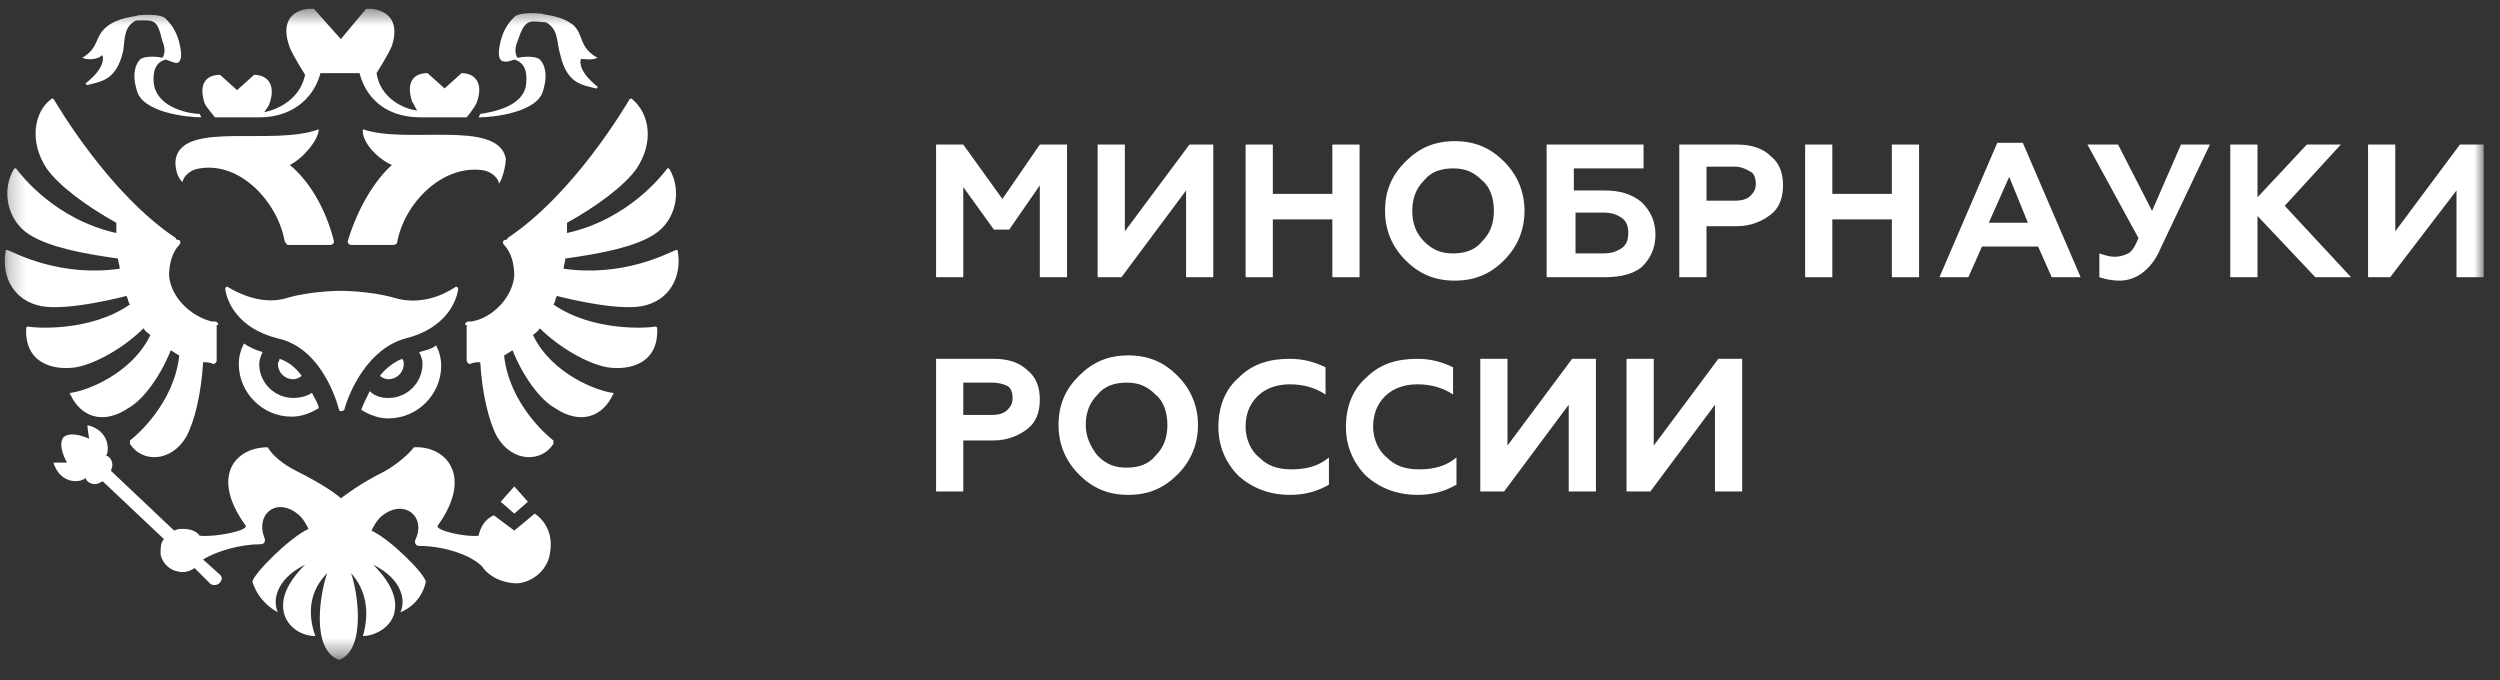 <svg width="147" height="40" viewBox="0 0 147 40" fill="none" xmlns="http://www.w3.org/2000/svg">
<rect x="0" y="0" width="147" height="40" fill="#333333" stroke="none"/>
<g clip-path="url(#clip0_904_5740)">
<mask id="mask0_904_5740" style="mask-type:luminance" maskUnits="userSpaceOnUse" x="0" y="0" width="147" height="39">
<path d="M146.042 0.5H0.242V38.6H146.042V0.5Z" fill="white"/>
</mask>
<g mask="url(#mask0_904_5740)">
<path d="M56.641 16.3H55.041V8.5H56.641L58.941 11.7L61.141 8.5H62.741V16.3H61.141V10.9L59.341 13.5H58.441L56.641 11V16.3Z" fill="white"/>
<path d="M65.941 16.3H64.541V8.5H66.141V13.6L69.941 8.5H71.341V16.3H69.741V11.2L65.941 16.3Z" fill="white"/>
<path d="M74.842 16.3H73.242V8.5H74.842V11.4H78.342V8.5H79.942V16.3H78.342V12.9H74.842V16.3Z" fill="white"/>
<path d="M81.441 12.401C81.441 11.201 81.841 10.301 82.641 9.501C83.441 8.701 84.341 8.301 85.541 8.301C86.741 8.301 87.641 8.701 88.441 9.501C89.241 10.301 89.641 11.301 89.641 12.401C89.641 13.501 89.241 14.501 88.441 15.301C87.641 16.101 86.741 16.501 85.541 16.501C84.341 16.501 83.441 16.101 82.641 15.301C81.841 14.501 81.441 13.501 81.441 12.401ZM83.741 14.201C84.241 14.701 84.741 14.901 85.441 14.901C86.141 14.901 86.741 14.701 87.141 14.201C87.641 13.701 87.841 13.101 87.841 12.401C87.841 11.701 87.641 11.001 87.141 10.601C86.641 10.101 86.141 9.901 85.441 9.901C84.741 9.901 84.141 10.101 83.741 10.601C83.241 11.101 83.041 11.701 83.041 12.401C83.041 13.101 83.241 13.701 83.741 14.201Z" fill="white"/>
<path d="M94.341 16.3H90.941V8.5H96.641V9.9H92.541V11.2H94.341C95.241 11.2 95.941 11.4 96.541 11.9C97.041 12.4 97.341 13 97.341 13.8C97.341 14.6 97.041 15.2 96.541 15.7C96.041 16.1 95.341 16.3 94.341 16.3ZM92.641 12.5V14.9H94.241C94.741 14.9 95.041 14.8 95.341 14.6C95.641 14.4 95.741 14.1 95.741 13.7C95.741 13.3 95.641 13 95.341 12.8C95.041 12.6 94.741 12.5 94.241 12.5H92.641Z" fill="white"/>
<path d="M100.342 16.3H98.742V8.5H102.142C102.942 8.5 103.642 8.7 104.142 9.2C104.642 9.6 104.842 10.2 104.842 10.9C104.842 11.6 104.642 12.2 104.142 12.6C103.642 13 102.942 13.3 102.142 13.3H100.342V16.3ZM100.342 9.9V11.8H102.042C102.442 11.8 102.742 11.7 102.942 11.5C103.142 11.3 103.242 11.1 103.242 10.8C103.242 10.5 103.142 10.2 102.942 10.1C102.742 10 102.442 9.8 102.042 9.8H100.342V9.9Z" fill="white"/>
<path d="M107.741 16.3H106.141V8.5H107.741V11.4H111.241V8.5H112.841V16.3H111.241V12.9H107.741V16.3Z" fill="white"/>
<path d="M115.741 16.298H114.041L117.441 8.398H118.941L122.341 16.298H120.641L119.841 14.498H116.541L115.741 16.298ZM118.141 10.398L116.941 13.098H119.241L118.141 10.398Z" fill="white"/>
<path d="M124.642 16.5C124.142 16.5 123.742 16.4 123.442 16.3V14.9C123.742 15 124.042 15.1 124.342 15.1C124.642 15.1 124.942 15 125.142 14.9C125.342 14.8 125.542 14.5 125.742 14L122.742 8.5H124.542L126.542 12.4L128.242 8.5H129.942L127.042 14.6C126.542 15.8 125.642 16.5 124.642 16.5Z" fill="white"/>
<path d="M132.741 16.3H131.141V8.5H132.741V11.6L135.641 8.5H137.641L134.341 12.1L138.241 16.3H136.141L132.741 12.7V16.3Z" fill="white"/>
<path d="M140.542 16.3H139.242V8.5H140.842V13.6L144.642 8.5H146.042V16.3H144.442V11.2L140.542 16.3Z" fill="white"/>
<path d="M56.641 28.898H55.041V21.098H58.441C59.241 21.098 59.941 21.298 60.441 21.798C60.941 22.198 61.141 22.798 61.141 23.498C61.141 24.198 60.941 24.798 60.441 25.198C59.941 25.598 59.241 25.898 58.441 25.898H56.641V28.898ZM56.641 22.498V24.398H58.341C58.741 24.398 59.041 24.298 59.241 24.098C59.441 23.898 59.541 23.698 59.541 23.398C59.541 23.098 59.441 22.798 59.241 22.698C59.041 22.598 58.741 22.498 58.341 22.498H56.641Z" fill="white"/>
<path d="M62.242 24.998C62.242 23.798 62.642 22.898 63.442 22.098C64.242 21.298 65.142 20.898 66.342 20.898C67.542 20.898 68.442 21.298 69.242 22.098C70.042 22.898 70.442 23.898 70.442 24.998C70.442 26.098 70.042 27.098 69.242 27.898C68.442 28.698 67.542 29.098 66.342 29.098C65.142 29.098 64.242 28.698 63.442 27.898C62.642 27.098 62.242 26.098 62.242 24.998ZM64.542 26.798C65.042 27.298 65.542 27.498 66.242 27.498C66.942 27.498 67.542 27.298 67.942 26.798C68.442 26.298 68.642 25.698 68.642 24.998C68.642 24.298 68.442 23.598 67.942 23.198C67.442 22.698 66.942 22.498 66.242 22.498C65.542 22.498 64.942 22.698 64.542 23.198C64.042 23.698 63.842 24.298 63.842 24.998C63.842 25.698 64.142 26.298 64.542 26.798Z" fill="white"/>
<path d="M75.841 29.098C74.641 29.098 73.641 28.698 72.841 27.998C72.041 27.198 71.641 26.198 71.641 25.098C71.641 23.898 72.041 22.898 72.841 22.198C73.641 21.398 74.641 21.098 75.841 21.098C76.641 21.098 77.341 21.298 77.941 21.598V23.198C77.341 22.798 76.641 22.598 75.841 22.598C75.141 22.598 74.441 22.798 73.941 23.298C73.441 23.798 73.241 24.398 73.241 25.098C73.241 25.798 73.541 26.498 74.041 26.898C74.541 27.398 75.141 27.598 75.941 27.598C76.841 27.598 77.541 27.398 78.141 26.898V28.498C77.441 28.898 76.741 29.098 75.841 29.098Z" fill="white"/>
<path d="M83.341 29.098C82.141 29.098 81.141 28.698 80.341 27.998C79.541 27.198 79.141 26.198 79.141 25.098C79.141 23.898 79.541 22.898 80.341 22.198C81.141 21.398 82.141 21.098 83.341 21.098C84.141 21.098 84.841 21.298 85.441 21.598V23.198C84.841 22.798 84.141 22.598 83.341 22.598C82.641 22.598 81.941 22.798 81.441 23.298C80.941 23.798 80.741 24.398 80.741 25.098C80.741 25.798 81.041 26.498 81.541 26.898C82.041 27.398 82.641 27.598 83.441 27.598C84.341 27.598 85.041 27.398 85.641 26.898V28.498C84.941 28.898 84.241 29.098 83.341 29.098Z" fill="white"/>
<path d="M88.441 28.898H87.041V21.098H88.641V26.198L92.441 21.098H93.841V28.898H92.241V23.798L88.441 28.898Z" fill="white"/>
<path d="M97.041 28.898H95.641V21.098H97.241V26.198L101.04 21.098H102.44V28.898H100.84V23.798L97.041 28.898Z" fill="white"/>
<path d="M27.34 19.101C27.34 19.001 27.44 18.901 27.54 18.901C27.64 18.901 27.64 18.901 27.74 18.901C28.94 18.701 30.14 17.501 30.24 16.201C30.24 15.501 30.04 14.801 29.64 14.401C29.54 14.301 29.54 14.101 29.74 14.101C29.84 14.101 29.84 14.001 29.84 14.001C33.74 11.401 36.74 6.301 37.04 5.801C37.04 5.801 37.04 5.801 37.14 5.801C38.24 6.701 38.44 8.401 37.44 9.901C36.74 10.901 35.14 12.101 33.34 13.101C33.34 13.301 33.34 13.501 33.34 13.701C36.94 12.901 38.94 10.301 39.24 9.901H39.34C40.14 11.201 39.74 13.001 38.44 13.801C37.34 14.501 35.44 14.901 33.24 15.201C33.24 15.401 33.14 15.601 33.14 15.801C36.64 16.301 39.24 14.901 39.74 14.701H39.84C40.14 16.301 39.34 17.701 37.74 18.001C36.14 18.301 32.74 17.401 32.74 17.401C32.64 17.601 32.64 17.801 32.54 17.901C34.84 19.501 38.04 19.301 38.54 19.201C38.54 19.201 38.64 19.201 38.64 19.301C38.74 21.301 37.14 21.801 35.74 21.601C34.54 21.401 32.84 20.401 31.74 19.301C31.64 19.501 31.44 19.601 31.34 19.701C32.44 22.001 35.14 23.001 36.04 23.101C36.04 23.101 36.14 23.201 36.04 23.201C35.44 24.501 34.14 25.001 32.64 24.001C31.74 23.501 30.74 22.101 30.14 20.601C29.94 20.701 29.84 20.801 29.64 20.901C29.94 23.701 32.14 25.601 32.54 25.901C32.54 25.901 32.54 25.901 32.54 26.001C32.54 26.001 32.54 26.001 32.54 26.101C31.84 27.201 30.14 27.201 29.24 25.701C28.74 24.801 28.34 23.101 28.24 21.301C28.04 21.301 27.84 21.301 27.64 21.401C27.54 21.401 27.44 21.301 27.44 21.201V19.101H27.34Z" fill="white"/>
<path d="M12.841 19.101C12.841 19.001 12.741 18.901 12.641 18.901C12.541 18.901 12.541 18.901 12.441 18.901C11.241 18.601 10.041 17.501 9.941 16.201C9.941 15.501 10.141 14.801 10.541 14.401C10.641 14.301 10.641 14.101 10.441 14.101C10.341 14.101 10.341 14.001 10.341 14.001C6.441 11.401 3.441 6.301 3.141 5.801C3.141 5.801 3.141 5.801 3.041 5.801C1.941 6.601 1.741 8.401 2.741 9.901C3.441 10.901 5.041 12.101 6.841 13.101C6.841 13.301 6.841 13.501 6.841 13.701C3.241 12.901 1.241 10.301 0.941 9.901H0.841C0.041 11.201 0.441 13.001 1.741 13.801C2.841 14.501 4.741 14.901 6.941 15.201C6.941 15.401 7.041 15.601 7.041 15.801C3.541 16.301 0.941 14.901 0.441 14.701H0.341C0.041 16.301 0.841 17.701 2.441 18.001C4.041 18.301 7.441 17.401 7.441 17.401C7.541 17.601 7.541 17.801 7.641 17.901C5.341 19.501 2.141 19.301 1.641 19.201C1.641 19.201 1.541 19.201 1.541 19.301C1.441 21.301 3.041 21.801 4.441 21.601C5.641 21.401 7.341 20.401 8.441 19.301C8.541 19.501 8.741 19.601 8.841 19.701C7.741 22.001 5.041 23.001 4.141 23.101C4.141 23.101 4.041 23.201 4.141 23.201C4.741 24.501 6.041 25.001 7.541 24.001C8.441 23.501 9.441 22.101 10.041 20.601C10.241 20.701 10.341 20.801 10.541 20.901C10.241 23.701 8.041 25.601 7.641 25.901C7.641 25.901 7.641 25.901 7.641 26.001C7.641 26.001 7.641 26.001 7.641 26.101C8.341 27.201 10.041 27.201 10.941 25.701C11.441 24.801 11.841 23.101 11.941 21.301C12.141 21.301 12.341 21.301 12.541 21.401C12.641 21.401 12.741 21.301 12.741 21.201V19.101H12.841Z" fill="white"/>
<path d="M12.641 6.9H15.241C17.441 6.9 18.541 5.5 18.841 4.3H21.141C21.441 5.5 22.441 6.9 24.741 6.9H27.441C27.441 6.9 27.941 6.3 28.041 6C28.441 4.9 27.941 4.3 27.141 4.3L26.141 5.2L25.141 4.3C24.341 4.3 23.841 4.8 24.241 6C24.341 6.1 24.441 6.4 24.541 6.5C23.641 6.4 22.341 5.7 22.141 4.3C22.141 4.3 22.841 3.2 23.041 2.7C23.541 1.2 22.741 0.5 21.541 0.5L20.041 2.3L18.441 0.5C17.241 0.5 16.441 1.2 17.041 2.8C17.241 3.3 17.941 4.4 17.941 4.4C17.641 5.8 16.441 6.4 15.541 6.6C15.641 6.4 15.841 6.2 15.841 6.1C16.241 5 15.741 4.4 14.941 4.4L13.941 5.3L12.941 4.4C12.141 4.4 11.641 4.9 12.041 6.1C12.141 6.3 12.641 6.9 12.641 6.9Z" fill="white"/>
<path d="M16.942 14.402H19.442C19.542 14.402 19.642 14.302 19.642 14.202C19.142 12.202 18.142 10.602 17.042 9.702C17.842 9.302 18.742 8.202 18.742 7.602C16.042 8.602 10.842 7.102 10.342 9.302C10.242 9.802 10.442 10.502 10.742 10.702C10.742 10.502 11.042 10.002 11.742 9.902C14.142 9.502 16.342 11.902 16.742 14.202C16.842 14.302 16.842 14.402 16.942 14.402Z" fill="white"/>
<path d="M29.741 9.302C29.241 7.002 23.941 8.502 21.341 7.602C21.241 8.302 22.141 9.302 23.041 9.702C22.041 10.602 21.041 12.202 20.441 14.202C20.441 14.302 20.541 14.402 20.641 14.402H23.141C23.241 14.402 23.341 14.302 23.341 14.302C23.741 12.002 25.941 9.702 28.341 10.002C29.041 10.102 29.341 10.602 29.341 10.802C29.541 10.502 29.741 9.802 29.741 9.302Z" fill="white"/>
<path d="M23.142 17.501C21.742 17.101 20.042 17.101 20.042 17.101C20.042 17.101 18.342 17.101 16.942 17.501C15.442 18.001 13.942 17.201 13.442 16.901C13.342 16.801 13.242 16.901 13.242 17.001C13.342 17.701 13.942 19.301 16.342 19.901C18.642 20.401 19.642 23.001 19.942 24.101C19.942 24.201 20.142 24.201 20.242 24.101C20.542 23.001 21.642 20.501 23.842 19.901C26.242 19.301 26.842 17.701 26.942 17.001C26.942 16.901 26.842 16.801 26.742 16.901C26.142 17.301 24.742 18.001 23.142 17.501Z" fill="white"/>
<path d="M22.34 22.098C22.44 22.198 22.64 22.298 22.84 22.298C23.34 22.298 23.74 21.898 23.74 21.398C23.74 21.298 23.74 21.198 23.64 21.098C23.14 21.298 22.64 21.698 22.34 22.098Z" fill="white"/>
<path d="M24.642 20.701C24.742 20.901 24.842 21.101 24.842 21.401C24.842 22.501 23.942 23.401 22.842 23.401C22.442 23.401 22.042 23.301 21.742 23.001C21.542 23.401 21.342 23.801 21.242 24.101C21.742 24.401 22.242 24.601 22.842 24.601C24.542 24.601 25.942 23.201 25.942 21.501C25.942 21.101 25.842 20.701 25.642 20.301C25.442 20.501 25.042 20.601 24.642 20.701Z" fill="white"/>
<path d="M18.341 23.099C18.041 23.299 17.641 23.399 17.241 23.399C16.141 23.399 15.241 22.499 15.241 21.399C15.241 21.199 15.341 20.899 15.441 20.699C15.041 20.599 14.641 20.399 14.341 20.199C14.141 20.599 14.041 20.999 14.041 21.399C14.041 23.099 15.441 24.499 17.141 24.499C17.741 24.499 18.241 24.299 18.741 23.999C18.741 23.799 18.541 23.499 18.341 23.099Z" fill="white"/>
<path d="M16.44 21.098C16.44 21.198 16.34 21.298 16.34 21.398C16.34 21.898 16.74 22.298 17.24 22.298C17.44 22.298 17.64 22.198 17.74 22.098C17.44 21.698 17.04 21.298 16.44 21.098Z" fill="white"/>
<path fill-rule="evenodd" clip-rule="evenodd" d="M35.141 3.401C35.241 3.401 35.241 3.401 35.141 3.401C34.041 2.801 34.341 2.101 33.741 1.501C33.041 0.901 32.041 0.901 31.841 0.801C30.641 0.701 30.341 0.901 30.241 1.001C30.041 1.201 29.641 1.601 29.441 2.401C29.241 3.201 29.341 3.501 29.541 3.601H29.641C29.741 3.701 30.241 3.501 30.241 3.501C30.541 3.601 31.041 3.801 30.941 4.901C30.841 6.301 28.841 6.601 28.241 6.701L28.141 6.901C29.041 6.901 31.641 6.601 31.941 5.301C32.341 4.001 31.741 3.501 31.741 3.501C31.541 3.301 30.841 3.301 30.441 3.401C30.441 3.401 30.141 3.101 30.441 2.401C30.841 1.201 31.041 1.201 31.941 1.301C32.041 1.301 32.141 1.301 32.241 1.401C32.841 1.801 32.741 2.601 32.941 3.201C33.341 5.001 34.341 5.001 35.041 5.201C35.141 5.201 35.141 5.101 35.141 5.101C34.641 4.701 34.041 4.101 34.141 3.501C34.141 3.501 34.241 3.401 34.241 3.501C34.241 3.401 34.641 3.601 35.141 3.401Z" fill="white"/>
<path fill-rule="evenodd" clip-rule="evenodd" d="M4.841 3.398C4.741 3.398 4.741 3.398 4.841 3.398C5.841 2.798 5.541 2.198 6.241 1.598C6.941 0.998 7.941 0.998 8.141 0.898C9.341 0.798 9.641 0.998 9.741 1.098C9.941 1.298 10.341 1.698 10.541 2.498C10.741 3.298 10.641 3.598 10.441 3.698H10.341C10.241 3.698 9.741 3.498 9.741 3.498C9.441 3.598 8.941 3.798 9.041 4.898C9.241 6.398 11.241 6.698 11.741 6.698L11.841 6.898C10.941 6.898 8.341 6.598 8.041 5.298C7.641 3.998 8.241 3.498 8.241 3.498C8.441 3.298 9.141 3.298 9.541 3.398C9.541 3.398 9.841 3.098 9.541 2.398C9.241 1.098 9.041 1.198 8.141 1.198C8.041 1.198 7.941 1.198 7.841 1.298C7.241 1.698 7.341 2.498 7.241 2.998C6.841 4.798 5.841 4.798 5.141 4.998C5.041 4.998 5.041 4.898 5.041 4.898C5.541 4.498 6.141 3.898 6.041 3.298C6.041 3.298 5.941 3.198 5.941 3.298C5.841 3.398 5.341 3.598 4.841 3.398Z" fill="white"/>
<path d="M31.441 30.2L30.241 31.2L29.041 30.3C28.541 30.5 28.241 31 28.141 31.5C27.441 31.6 25.541 31.2 25.741 30.9C27.841 28 26.241 26.2 24.341 26.3C24.041 26.7 23.341 27.3 22.641 27.7C21.041 28.5 20.341 29.1 20.041 29.3C19.841 29.1 19.041 28.5 17.441 27.7C16.641 27.3 16.041 26.8 15.741 26.3C13.841 26.3 12.341 28 14.441 30.9C14.641 31.2 12.641 31.6 11.741 31.5C11.541 31.2 11.141 31.1 10.741 31.1C10.541 31.1 10.441 31.1 10.241 31.2L6.541 27.7V27.6C6.741 27.2 6.441 26.8 6.241 26.8C6.441 26.5 6.441 25.3 5.141 25C5.141 25.2 5.241 25.8 5.241 25.8C5.241 25.8 4.241 25.3 3.741 25.7C3.341 26.2 3.941 27.2 3.941 27.2C3.941 27.2 3.441 27.2 3.141 27.2C3.541 28.5 4.741 28.4 5.041 28.1C5.041 28.3 5.441 28.6 5.841 28.4L6.041 28.3L9.641 31.7C9.441 31.9 9.441 32.2 9.441 32.6C9.541 33.1 9.941 33.5 10.441 33.6C10.841 33.7 11.141 33.6 11.441 33.4L12.341 34.3C12.441 34.4 12.541 34.4 12.641 34.4C12.841 34.4 13.041 34.2 13.041 34C13.041 33.9 12.941 33.8 12.941 33.8L11.941 32.9C12.741 32.4 14.141 32 15.341 32C15.541 32 15.641 31.8 15.541 31.6C15.041 30.3 16.141 29.3 17.341 30.1C17.641 30.3 17.841 30.5 18.141 31.1C17.041 31.6 14.941 33.7 14.841 34.2C15.241 35.5 16.341 36 16.341 36C16.041 35.4 16.141 34.1 17.941 33.2C16.841 34.3 16.441 35.3 16.741 36.2C17.041 37 17.841 37.4 18.541 37.4C18.041 36 18.241 34.7 19.241 33.7C18.841 34.8 18.241 38.2 19.941 38.8C21.541 38.2 21.041 34.8 20.641 33.7C21.541 34.7 21.741 36 21.341 37.4C21.941 37.4 22.841 37 23.141 36.2C23.441 35.3 23.041 34.3 21.941 33.2C23.741 34.1 23.841 35.4 23.541 36C23.541 36 24.741 35.6 25.041 34.2C24.941 33.7 22.941 31.7 21.841 31.2C22.141 30.6 22.341 30.4 22.641 30.2C23.841 29.4 25.041 30.4 24.441 31.7C24.341 31.9 24.441 32.1 24.641 32.1C26.041 32.1 27.641 32.6 28.341 33.3C28.741 33.9 29.541 34.3 30.441 34.3C31.441 34.2 32.241 33.4 32.341 32.5C32.541 31.4 32.041 30.6 31.441 30.2Z" fill="white"/>
<path d="M31.041 29.502L30.241 28.602L29.441 29.502L30.241 30.202L31.041 29.502Z" fill="white"/>
</g>
</g>
<defs>
<clipPath id="clip0_904_5740">
<rect width="146" height="39" fill="white" transform="translate(0.242 0.5)"/>
</clipPath>
</defs>
</svg>
